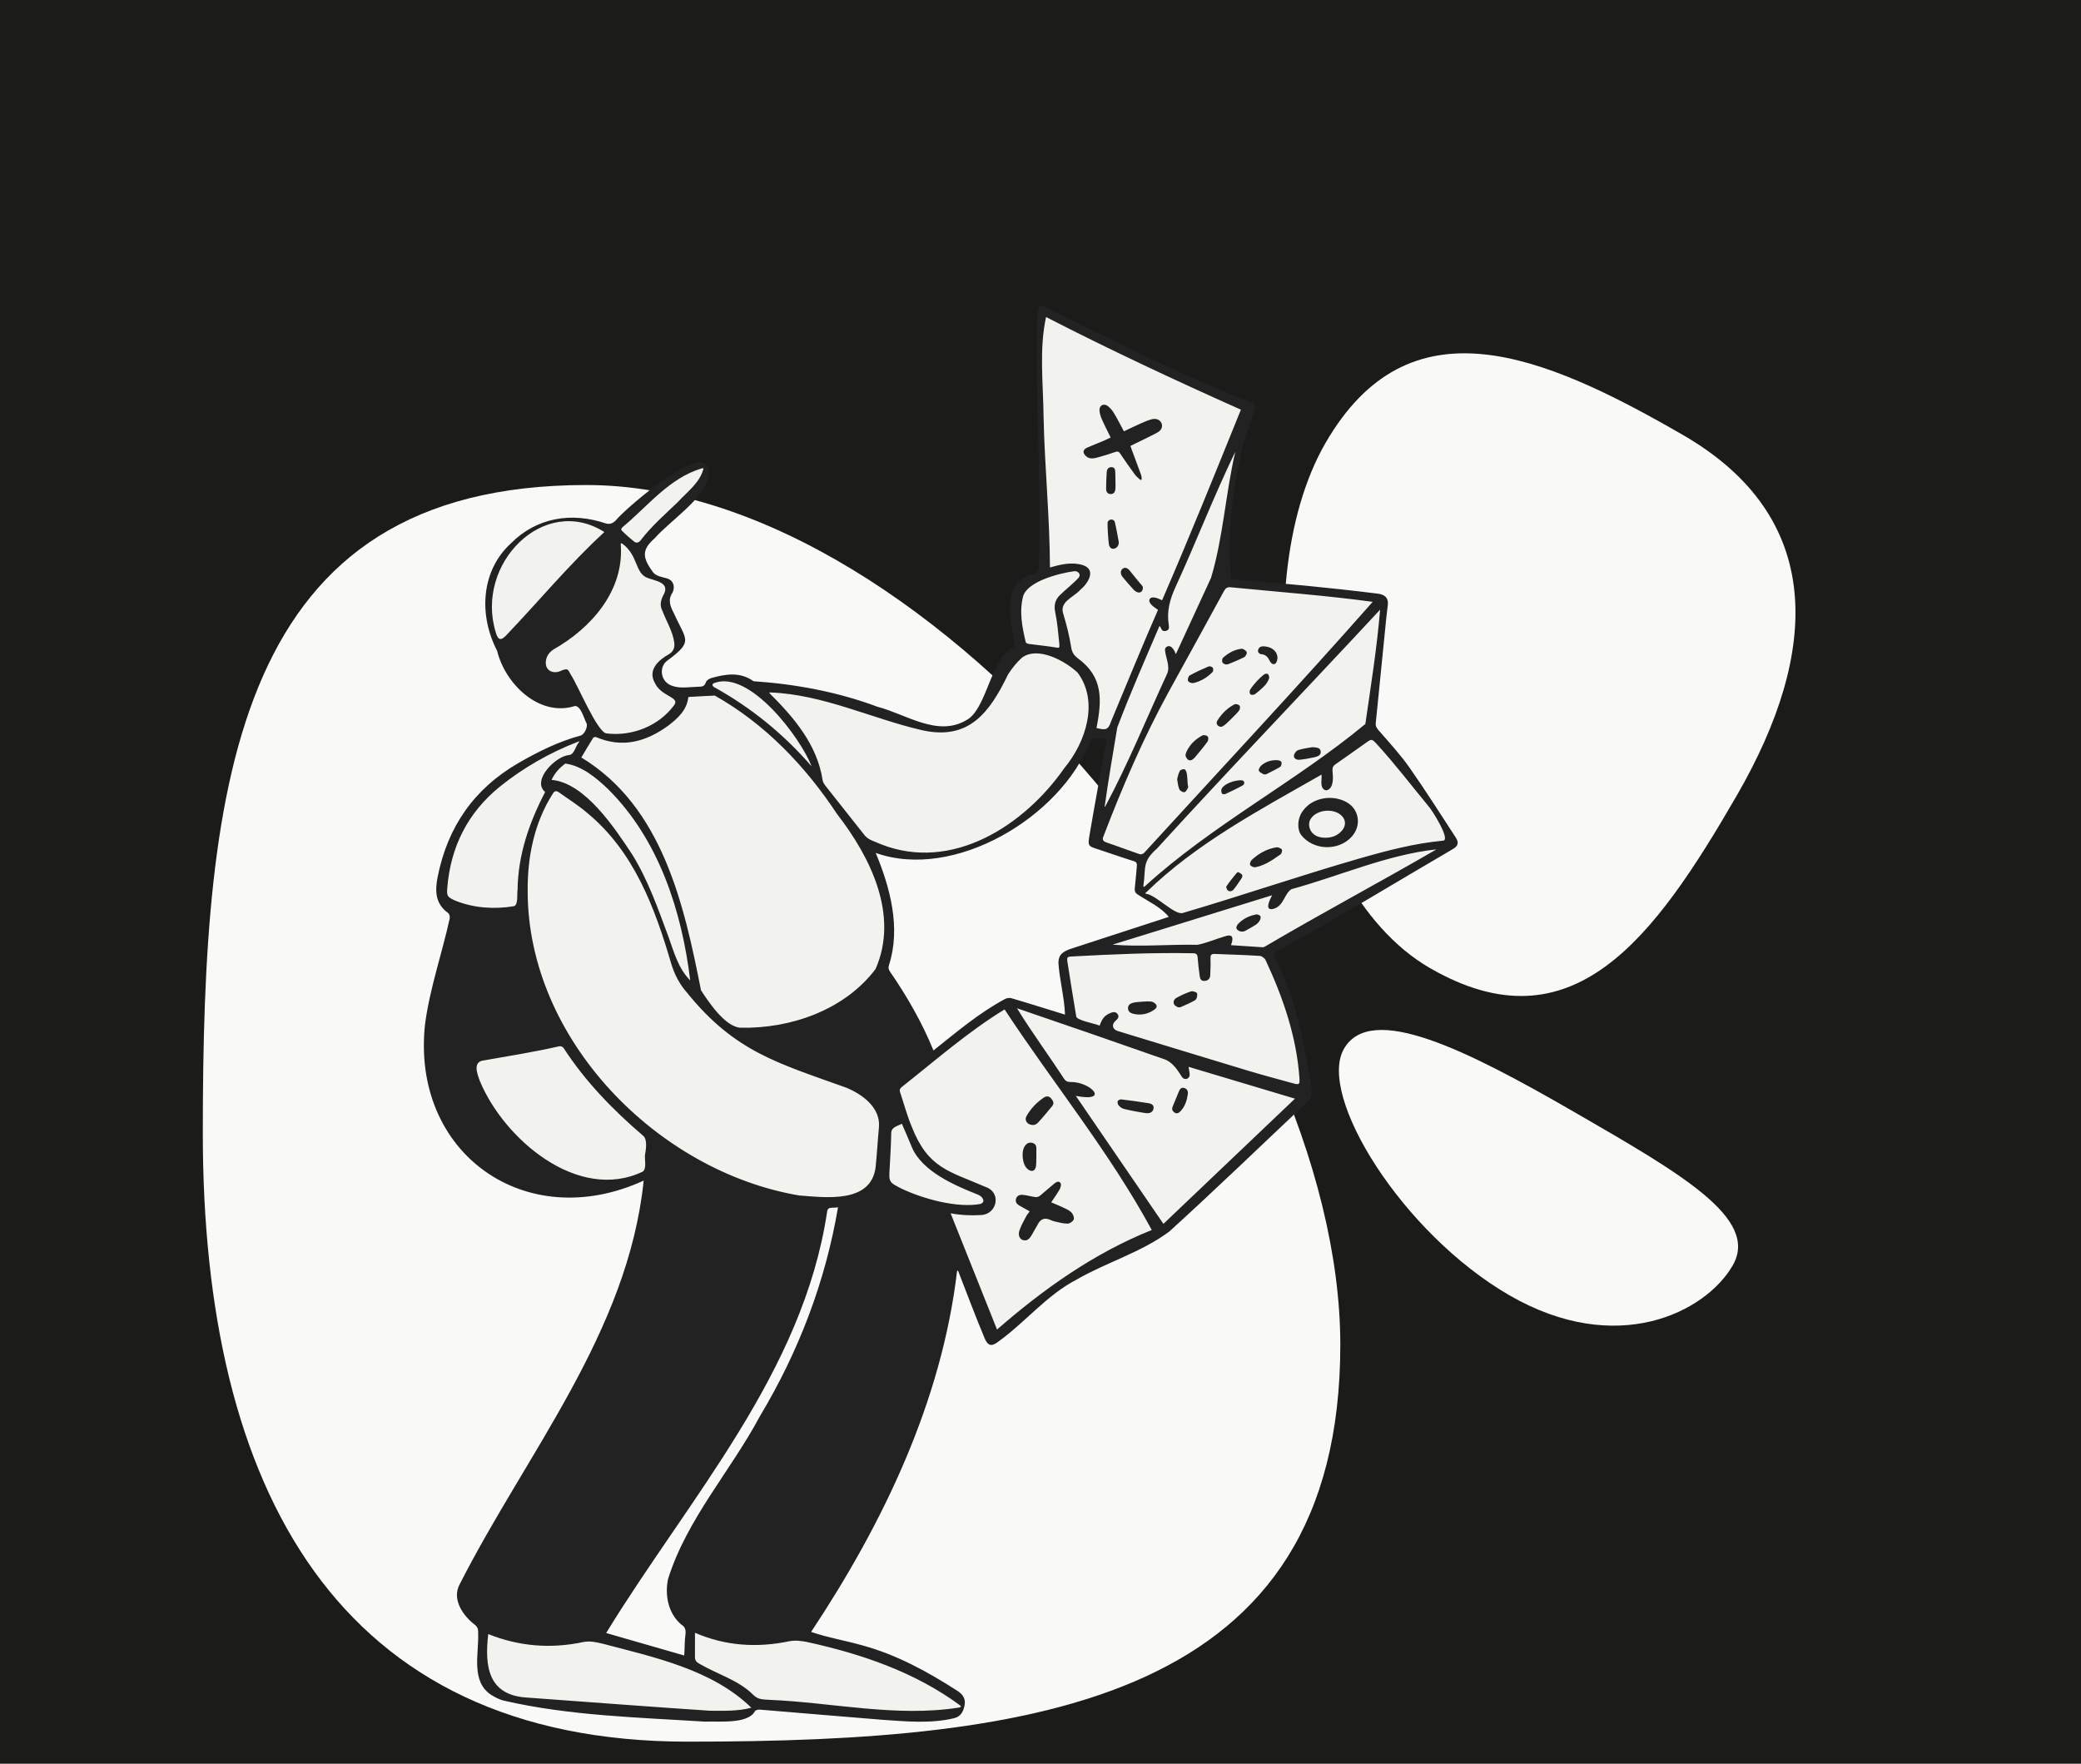 <svg width="236" height="200" viewBox="0 0 236 200" fill="none" xmlns="http://www.w3.org/2000/svg">
<rect width="236" height="200" fill="#1B1B1A"/>
<path d="M152 152.5C152 192.817 117.765 197.5 78 197.5C38.236 197.5 23 168.817 23 128.5C23 88.183 26.735 55 66.5 55C106.265 55 152 112.183 152 152.5Z" fill="#F9FAF8"/>
<path d="M150.318 50.241C159.754 33.898 174.727 40.012 190.846 49.318C206.965 58.624 206.428 73.817 196.992 90.16C187.557 106.502 178.277 119.079 162.158 109.773C146.039 100.467 140.883 66.584 150.318 50.241Z" fill="#F9FAF8"/>
<path d="M152.415 118.928C155.481 113.617 166.326 119.056 178.509 126.089C190.691 133.123 199.566 138.19 196.5 143.501C193.434 148.812 183.377 153.928 171.195 146.894C159.012 139.861 149.349 124.238 152.415 118.928Z" fill="#F9FAF8"/>
<g clip-path="url(#clip0_782_196)">
<path d="M98.386 134.766C99.725 133.664 99.57 131.515 99.736 129.899C99.788 129.219 99.841 128.516 99.906 127.827C100.155 125.631 97.951 123.855 96.043 123.125C92.519 121.724 88.799 120.689 85.429 118.938C82.529 117.224 80.196 114.805 78.106 112.446C76.711 110.992 76.221 108.75 75.571 106.844C73.928 101.12 71.275 95.825 66.738 92.009C66.028 91.395 65.241 90.856 64.48 90.335C63.992 90.079 63.513 89.451 62.942 89.506C56.862 96.972 59.816 111.977 65.55 119.361C71.929 127.645 80.048 134.211 90.58 135.785C92.709 136.072 96.651 136.248 98.386 134.766Z" fill="#F2F3EF"/>
<path d="M97.651 95.853C93.36 89.179 88.563 83.099 81.648 78.846C80.999 78.427 79.59 78.805 78.794 78.768C76.972 78.715 78.628 79.399 76.566 81.332C73.962 83.784 70.587 84.724 67.707 83.384C67.544 83.315 67.202 83.351 67.082 83.542C66.729 84.103 66.393 84.669 66.037 85.268C65.937 85.503 65.528 85.85 65.8 86.085C74.314 91.634 77.036 100.374 78.832 110.646C79.073 113.016 80.839 114.622 82.583 116.274C83.163 116.794 84.258 116.835 85.052 116.734C86.812 116.685 88.247 116.662 90.243 115.995C94.44 114.613 97.353 112.953 99.495 109.988C101.601 105.236 100.06 99.809 97.651 95.853ZM87.249 78.922C89.749 81.864 92.272 84.14 93.065 88.5C94.179 90.631 96.186 92.526 97.58 94.488C97.821 94.739 98.047 95.206 98.416 95.317C107.15 99.582 115.586 94.635 120.899 87.217C123.004 84.816 124.493 80.533 123.16 77.451C122.531 75.203 117.675 72.787 115.761 74.398C114.312 75.595 113.494 77.621 112.549 79.249C108.846 85.503 102.262 81.855 96.715 80.199C93.793 79.018 90.562 78.538 87.411 78.297C87.243 78.272 87.158 78.447 87.118 78.582C87.058 78.714 87.163 78.833 87.249 78.922H87.249ZM58.898 129.328C61.873 131.934 64.882 133.856 68.528 134.108C70.053 134.107 71.511 133.62 72.982 133.064C73.642 132.647 73.319 131.696 73.386 131.05C73.411 130.813 73.441 130.647 73.463 130.456C73.439 129.858 73.625 128.936 73.065 128.602C69.158 125.26 66.307 122.114 64.092 118.701C63.955 118.489 63.601 118.378 63.378 118.42C60.566 119.071 57.673 119.522 54.853 120.022C54.422 120.097 54.132 120.251 53.967 120.494C53.253 122.885 56.908 127.579 58.898 129.328H58.898Z" fill="#F2F3EF"/>
<path d="M63.996 72.599C63.53 72.912 63.04 73.167 62.58 73.497C60.929 74.58 61.675 77.222 63.752 76.252C64.285 76.049 64.254 76.066 64.525 76.597C65.537 78.525 66.631 80.593 67.777 82.658C67.964 82.993 68.407 83.372 68.797 83.397C70.132 83.487 71.462 83.471 72.686 82.978C74.163 82.463 78.575 79.754 75.973 78.749C74.535 78.069 73.467 76.217 74.947 75.104C75.719 74.464 76.916 74.101 76.692 72.845C76.691 71.408 74.575 68.826 75.341 67.808C76.343 66.097 74.906 65.751 73.551 65.335C73.074 65.172 72.769 64.845 72.561 64.274C72.323 63.622 72.031 63.02 71.692 62.487C71.519 62.241 70.675 61.246 70.436 61.442C70.039 61.594 70.213 61.934 70.17 62.256C70.11 66.579 67.819 69.986 63.996 72.599L63.996 72.599ZM85.335 193.417C80.3 188.937 75.103 187.963 68.256 186.138C67.587 185.984 66.895 185.824 66.113 185.981C62.204 186.785 58.807 186.435 55.568 185.115C55.423 185.054 55.152 185.053 55.142 185.278C54.838 187.965 54.868 191.482 57.887 192.352C59.486 192.827 61.054 192.814 62.665 192.944C68.884 193.347 75.037 193.93 81.298 194.244C82.007 194.244 82.719 194.193 83.413 194.143C83.862 194.072 85.854 194.172 85.335 193.417ZM109.015 193.205C104.028 189.239 98.208 187.449 91.609 185.986C90.727 185.804 90.046 185.774 89.467 185.891C85.692 186.654 82.42 186.387 79.26 185.083C78.349 184.593 78.631 185.426 78.59 186.011C78.592 186.666 78.593 187.283 78.586 187.898C78.58 188.461 78.908 188.71 79.23 188.879C80.732 189.67 82.305 190.524 84.038 191.492C85.544 192.204 85.245 193.031 87.105 192.975C89.163 192.933 110.361 195.633 109.015 193.206L109.015 193.205ZM56.213 103.179C56.878 103.113 58.682 103.28 58.807 102.47C58.97 97.393 59.833 94.062 62.03 89.91C62.052 89.862 62.057 89.807 62.044 89.755C62.03 89.704 61.999 89.659 61.955 89.628C60.606 88.454 63.308 85.894 64.582 85.842C65.182 85.814 65.375 85.077 65.643 84.65C65.761 84.418 65.994 84.157 65.689 83.959C65.388 83.767 65.038 84.177 64.738 84.255C61.891 85.654 59.034 87.013 56.549 89.023C52.921 91.965 50.885 95.885 50.497 100.673C50.412 101.727 50.59 101.904 51.536 102.336C53.122 103.013 54.63 103.129 56.213 103.179V103.179ZM164.082 94.871C163.009 91.434 159.998 88.853 157.894 86.041C157.397 85.431 156.734 84.64 156.22 84.13C155.309 83.058 155.032 82.347 155.064 82.132C155.414 79.809 155.69 77.894 155.934 76.106C156.18 74.192 156.508 71.978 156.686 69.827C156.66 69.557 156.873 69.131 156.616 68.933C156.242 68.782 155.543 69.909 155.259 70.149C153.64 72.03 151.831 73.842 150.133 75.63C143.513 82.516 137.965 88.619 130.738 96.384C129.511 97.463 129.653 98.232 129.511 99.815C129.513 99.981 129.449 100.176 129.445 100.345C129.31 101.22 129.769 101.357 129.859 101.486C130.926 102.012 131.907 102.709 132.986 103.437C133.097 103.513 133.584 103.871 134.144 104.264C127.89 106.165 121.103 108.298 121.12 108.298C120.808 108.415 120.735 108.693 120.848 109.221C121.156 111.195 121.911 115.778 122.016 116.341C119.729 115.539 117.447 114.788 115.168 114.184C114.75 114.048 114.394 113.97 114.216 114.046C114.108 114.091 113.909 114.208 113.806 114.271C113.14 114.683 112.441 115.048 111.83 115.504C108.907 117.687 105.181 120.556 102.216 123.016C102.021 123.17 101.695 123.428 101.854 123.901C102.976 127.511 104.207 131.98 108.236 133.327C109.401 133.861 110.563 134.325 111.732 134.824C113.294 135.361 112.795 137.465 111.311 137.552C110.504 137.637 109.669 137.549 108.854 137.515C108.54 137.586 107.5 137.04 107.596 137.669L112.859 150.85C113.108 151.254 113.478 150.661 113.725 150.516C118.613 146.359 123.846 142.453 129.86 140.104C130.143 139.976 130.446 139.831 130.722 139.681C131.201 139.505 132.001 139.045 132.097 138.948L147.014 124.749C147.137 124.637 148.163 123.734 147.317 119.785C147.191 118.665 145.557 111.89 143.931 109.226C143.78 108.98 143.518 108.511 143.491 108.473C143.147 107.984 143.945 107.273 144.314 107.088C150.337 103.618 156.432 100.269 162.48 96.843C162.92 96.529 164.066 95.77 164.121 95.36C164.145 95.182 164.132 95.037 164.082 94.871L164.082 94.871ZM56.638 72.672C57.038 72.763 57.391 72.402 57.664 72.104C61.336 68.255 64.749 64.124 68.695 60.497C68.922 60.271 68.542 60.015 68.394 59.902C66.057 58.691 63.744 58.552 61.521 59.488C56.899 61.378 54.583 66.948 56.002 71.761C56.105 72.139 56.271 72.583 56.638 72.672H56.638Z" fill="#F2F3EF"/>
<path d="M62.564 88.665C66.022 88.988 69.175 93.472 71.489 96.987C73.294 99.901 74.423 103.149 75.595 106.305C76.177 107.873 76.57 109.494 77.684 110.851C78.938 112.451 78.362 110.132 78.269 109.451C77.226 102.451 74.58 94.729 69.169 89.37C68 88.188 65.433 86.164 63.96 86.407C63.797 86.415 61.679 88.493 62.564 88.665L62.564 88.665ZM100.846 128.433C100.82 129.834 100.742 131.23 100.669 132.412C100.563 134.121 100.618 134.217 102.127 134.983C103.321 135.908 113.252 138.454 111.507 135.615C111.356 135.446 111.156 135.312 110.959 135.248C108.776 134.536 106.923 133.338 105.399 132.261C103.929 131.311 103.534 129.696 102.854 128.192C102.673 127.947 102.581 127.075 102.178 127.223C101.64 127.529 100.911 127.615 100.846 128.433L100.846 128.433ZM116.641 73.245C117.634 73.379 118.617 73.467 119.608 73.63C119.843 73.661 120.075 73.745 120.255 73.584C120.488 73.357 120.316 72.832 120.312 72.504C120.213 71.48 120.111 70.421 119.895 69.397C119.745 68.689 119.868 68.171 120.291 67.717C120.69 67.293 121.183 66.923 121.614 66.515C122.004 66.074 122.874 65.651 122.605 64.94C122.452 64.72 122.195 64.556 121.95 64.546C120.173 64.968 118.374 65.268 116.809 66.181C114.831 67.692 115.687 70.778 116.109 72.881C116.167 73.127 116.521 73.228 116.641 73.245L116.641 73.245ZM71.742 61.571C72.103 61.873 72.55 61.792 72.834 61.41C73.796 60.147 74.969 59.041 76.104 57.972C77.263 56.92 78.532 55.569 79.428 54.475C79.708 54.144 79.797 53.701 79.963 53.316C80.045 53.151 79.874 53.02 79.758 52.933C79.561 52.803 79.315 52.974 79.105 53.012C75.541 54.259 73.224 57.301 70.431 59.624C70.246 59.833 70.193 60.141 70.35 60.321C70.842 60.797 71.297 61.206 71.742 61.571L71.742 61.571ZM80.811 78.078C84.798 80.257 88.761 83.416 91.884 87.061C92.045 87.243 92.36 87.045 92.259 86.819C92.194 86.661 92.132 86.502 92.068 86.356C90.711 83.322 85.135 75.698 80.942 77.235C80.49 77.413 80.446 77.753 80.811 78.078Z" fill="#F2F3EF"/>
<path d="M155.342 67.966C151.669 67.49 147.885 67.136 144.208 66.803C142.879 66.68 141.51 66.553 140.154 66.424L137.621 66.178C138.323 62.238 139.362 56.431 139.888 53.417C139.974 52.926 140.077 52.428 140.177 51.947C140.208 51.68 141.124 47.345 140.95 46.42C140.949 46.416 140.948 46.412 140.947 46.408C140.924 46.293 140.882 46.234 140.818 46.249C132.286 42.443 125.268 39.106 118.734 35.749C118.554 35.665 118.403 35.819 118.372 35.999C117.642 39.68 118.069 43.506 118.12 47.226C118.237 52.936 118.826 58.648 118.845 64.363C118.927 64.796 119.485 64.437 119.748 64.412C120.706 64.114 122.865 63.806 123.366 64.826C123.679 65.956 121.821 67.151 120.927 67.896C120.141 68.483 120.229 69.203 120.395 69.764C120.813 71.185 121.086 72.35 121.255 73.43C121.35 74.042 121.576 74.419 122.088 74.822C124.647 76.72 124.812 79.059 124.241 81.71C124.26 82.02 123.936 82.622 124.286 82.777C124.544 82.879 124.991 82.904 125.212 82.907C125.698 82.907 125.853 82.734 126.106 82.148C125.867 84.778 123.849 94.307 124.643 95.155C124.643 95.155 124.843 95.534 125.428 95.755C126.089 95.977 126.757 96.218 127.402 96.451C127.982 96.661 128.582 96.878 129.176 97.08C129.42 97.161 129.752 97.037 129.908 96.878C134.024 92.315 138.191 87.932 142.342 83.363C146.854 78.393 151.316 73.503 155.741 68.532C156.093 68.144 155.794 67.981 155.342 67.966L155.342 67.966Z" fill="#F2F3EF"/>
<path d="M108.541 144.113C106.802 158.91 100.153 172.754 91.986 185.055C93.897 185.713 95.84 186.028 97.776 186.574C101.67 187.632 105.22 189.572 108.588 191.746C109.151 192.106 109.512 192.599 109.404 193.293C109.292 194.021 108.961 194.682 108.19 194.841C105.534 195.477 102.802 195.206 100.109 195.023C95.462 194.657 90.819 194.247 86.173 193.868C85.987 193.853 85.689 193.917 85.614 194.044C84.828 195.553 81.444 195.156 79.929 195.23C72.316 194.743 64.593 194.567 57.135 192.848C56.62 192.724 56.12 192.458 55.667 192.173C53.395 190.637 54.306 187.556 54.229 185.238C54.248 184.805 54.186 184.501 53.837 184.233C52.491 183.212 51.204 181.321 52.14 179.635C59.726 164.729 71.228 151.048 72.999 133.876C59.576 140.039 46.539 130.728 48.216 116.034C48.771 111.988 50.126 108.134 50.998 104.158C51.042 103.97 50.97 103.638 50.833 103.541C49.346 102.489 49.322 101.024 49.63 99.457C50.748 93.762 53.778 89.419 58.816 86.513C61.045 85.227 63.345 84.089 65.845 83.41C66.26 83.297 66.69 82.443 66.517 82.019C66.224 81.487 65.868 80.005 65.191 80.062C61.134 81.34 57.273 77.525 56.379 73.804C54.299 69.798 54.503 64.785 57.928 61.625C60.852 58.684 64.799 58.029 68.734 59.364C69.164 59.472 69.493 59.354 69.816 59.029C70.874 57.679 81.138 48.81 80.306 54.13C79.936 56.495 75.938 59.098 74.248 61.038C72.705 62.386 72.871 63.281 74.09 64.932C74.432 65.337 75.12 65.447 75.632 65.585C76.382 65.823 76.578 66.505 76.279 67.185C75.71 68.006 76.009 68.751 76.418 69.528C77.833 72.673 78.683 72.68 75.657 74.93C74.745 75.588 74.833 77.272 76.202 77.764C77.162 78.114 78.192 77.896 79.186 77.876C79.579 77.865 79.909 77.866 80.055 77.362C80.115 77.154 80.447 76.95 80.694 76.881C82.32 76.423 83.942 76.17 85.458 77.249C90.27 77.58 94.975 78.454 99.523 80.149C102.822 81.007 106.366 83.647 109.685 81.61C111.258 80.745 112.101 77.189 113.071 75.52C113.482 74.635 114.032 73.858 114.95 73.407C115.034 73.366 115.075 73.133 115.056 73.001C114.575 70.064 113.427 66.039 117.285 65.049C117.691 64.908 117.816 64.727 117.818 64.298C118.031 56.952 117.695 49.608 117.593 42.261C117.616 39.944 117.46 37.605 117.694 35.3C117.762 34.723 118.062 34.562 118.594 34.827C126.282 38.672 133.968 42.589 142.008 45.652C142.346 45.8 142.433 46.08 142.319 46.42C141.877 47.737 141.348 49.031 141.001 50.372C139.819 55.266 139.115 60.342 139.594 65.374C139.609 65.639 139.744 65.704 139.979 65.723C145.415 66.13 150.841 66.644 156.25 67.319C156.939 67.401 157.502 67.719 157.383 68.639C157.222 69.883 157.111 71.133 156.985 72.381C156.663 75.587 156.35 78.794 156.02 81.999C155.979 82.404 156.18 82.622 156.427 82.907C157.603 84.262 158.828 85.589 159.855 87.053C161.668 89.639 163.355 92.313 165.084 94.957C165.463 95.536 165.378 95.921 164.787 96.269C158.297 100.049 151.899 103.994 145.301 107.584C144.339 108.116 144.357 108.107 144.841 109.087C146.992 113.352 147.793 118.079 148.631 122.733C148.741 123.45 148.922 124.315 148.348 124.876C143.114 129.803 137.943 134.806 132.623 139.637C129.453 142.016 125.491 143.133 122.067 145.118C118.692 146.874 116.277 149.942 113.206 152.144C112.454 152.732 112.033 152.629 111.66 151.749C110.603 149.218 109.642 146.644 108.646 144.088L108.541 144.113L108.541 144.113ZM59.842 101.101C59.868 117.855 74.506 132.815 90.618 135.562C93.628 135.789 98.79 136.505 99.302 132.342C99.456 130.832 99.538 129.316 99.68 127.806C99.868 125.6 97.787 124.079 95.963 123.337C88.247 120.555 83.354 119.291 77.936 112.596C77.067 111.616 76.505 110.527 76.127 109.297C74.254 102.893 71.892 96.549 66.59 92.18C65.588 91.315 64.448 90.611 63.367 89.838C63.09 89.641 62.865 89.687 62.691 90.001C60.574 93.33 59.801 97.197 59.842 101.101ZM65.927 85.897C75.112 91.461 77.574 102.533 79.497 112.295C80.409 113.688 82.207 116.396 83.95 116.541C89.645 116.665 95.76 114.554 99.289 109.894C101.993 103.776 98.709 97.18 94.925 92.307C91.328 86.859 86.739 82.071 81.06 78.876C80.064 78.916 79.07 78.981 78.063 79.038C77.9 80.537 76.877 81.44 75.802 82.273C73.299 84.097 70.625 84.871 67.618 83.593C67.526 83.553 67.318 83.592 67.274 83.663C66.823 84.38 66.395 85.112 65.927 85.897L65.927 85.897ZM118.63 35.951C117.83 39.642 118.312 43.471 118.347 47.219C118.465 52.94 119.052 58.628 119.072 64.353C120.341 63.989 121.56 63.696 122.826 64.089C124.382 64.622 123.365 66.197 122.498 66.898C121.704 67.785 120.059 68.235 120.612 69.7C120.97 70.913 121.284 72.148 121.479 73.396C121.569 73.976 121.785 74.295 122.228 74.644C125.102 76.751 124.989 79.322 124.348 82.558C125.337 82.785 125.671 82.841 126.006 81.8C127.769 77.588 129.495 73.339 131.325 69.158C130.921 68.861 130.536 68.655 130.366 68.249C130.276 68.037 130.411 67.798 130.639 67.761C131.026 67.697 131.378 67.897 131.792 68.064C134.894 60.899 137.8 53.7 140.726 46.456C133.271 43.131 125.908 39.69 118.631 35.951L118.63 35.951ZM132.546 103.972C131.636 102.852 130.287 102.258 129.1 101.483C128.793 101.3 128.652 101.111 128.692 100.747C128.787 99.9 128.846 99.05 128.928 98.202C128.957 97.903 128.89 97.747 128.553 97.643C127.253 97.242 125.971 96.782 124.677 96.36C123.334 95.922 123.34 95.986 123.599 94.463C124.185 91.019 124.827 87.584 125.456 84.147C125.511 83.844 125.401 83.75 125.124 83.755C124.585 83.846 123.81 83.492 123.585 84.172C120.29 92.63 108.241 99.894 99.311 96.719C100.957 100.652 102.172 105.222 100.823 109.417C100.712 109.719 100.762 109.93 100.935 110.182C102.875 113.001 104.564 115.942 105.861 119.12C108.474 117.043 111.009 114.874 113.97 113.288C114.175 113.178 114.482 113.13 114.701 113.194C116.75 113.794 118.728 114.428 120.779 115.056C120.71 113.074 120.163 111.165 120.033 109.19C120.044 108.33 120.407 107.928 121.518 107.565C125.161 106.373 128.806 105.19 132.546 103.972ZM113.926 114.464C109.799 116.994 106.197 120.153 102.416 123.145C102.223 123.304 101.949 123.471 102.069 123.829C102.511 125.148 102.866 126.503 103.404 127.782C105.263 132.488 107.57 132.778 111.821 134.616C113.565 135.241 113.095 137.633 111.335 137.778C110.141 137.855 109.01 137.805 107.807 137.585L113.069 150.766C118.364 146.16 124.069 142.102 130.619 139.479C125.822 130.632 119.451 122.866 113.925 114.464H113.926ZM87.387 78.522C87.194 78.514 87.251 78.59 87.328 78.667C90.058 81.383 92.692 84.483 93.289 88.466C93.328 88.72 93.508 88.972 93.674 89.184C95.137 91.047 96.611 92.902 98.084 94.757C98.531 95.285 99.289 95.438 99.894 95.733C107.972 98.922 116.166 93.623 120.719 87.079C123.12 84.198 124.671 79.544 122.201 76.267C120.797 74.946 117.702 73.249 115.912 74.568C115.297 75.112 114.764 75.784 114.322 76.48C112.215 80.82 109.88 84.013 104.513 82.793C98.761 81.45 93.383 78.763 87.387 78.522H87.387ZM155.673 68.246C150.316 67.519 144.936 67.124 139.559 66.595C139.195 66.56 138.997 66.68 138.824 66.997C136.754 70.787 134.678 74.575 132.59 78.355C129.68 83.656 127.295 89.206 125.138 94.844C124.974 95.227 125.101 95.406 125.501 95.54C126.757 95.962 127.995 96.438 129.249 96.865C129.386 96.912 129.638 96.831 129.745 96.72C138.406 87.247 147.182 77.872 155.673 68.246H155.673ZM122.006 124.272L131.94 138.784L146.858 124.585L134.788 120.974C134.842 121.341 134.925 121.644 134.912 121.942C134.874 122.218 134.65 122.373 134.409 122.354C134.258 122.341 134.124 122.25 134.042 122.122C133.515 121.295 132.952 120.399 131.974 120.091C126.435 118.153 120.892 116.226 115.336 114.337C117.008 117.061 118.906 119.617 120.648 122.298C120.834 122.574 121.018 122.694 121.388 122.697C123.639 122.631 125.981 125.036 122.006 124.272L122.006 124.272ZM124.707 116.306C125.004 115.476 125.272 115.159 125.886 114.888C126.205 114.747 126.545 114.682 126.762 115.018C126.963 115.327 126.75 115.542 126.509 115.76C126.023 116.198 126.159 116.732 126.783 116.923C131.68 118.416 136.575 119.918 141.477 121.395C143.194 121.912 144.927 122.376 146.657 122.848C147.338 123.034 147.41 122.988 147.366 122.265C147.047 117.576 145.501 113.097 143.524 108.87C143.422 108.652 143.102 108.412 142.87 108.398C141.171 108.292 139.469 108.235 137.768 108.175C137.333 108.16 137.262 108.31 137.279 108.749C137.302 109.361 137.278 109.976 137.25 110.589C137.23 111.019 136.95 111.237 136.544 111.234C136.133 111.231 136.078 110.885 136.039 110.573C135.956 109.912 135.867 109.251 135.823 108.588C135.798 108.209 135.652 108.095 135.278 108.098C130.74 108.006 126.212 108.211 121.681 108.456C121.004 108.486 120.965 108.5 121.072 109.186C121.387 111.203 121.713 113.218 122.048 115.231C122.018 115.698 124.219 116.078 124.707 116.306V116.306ZM129.976 101.199C129.923 101.251 129.763 101.328 130.021 101.364C131.144 101.519 133.286 103.868 134.172 103.519C140.867 101.554 147.466 99.279 154.173 97.351C157.284 96.457 160.397 95.637 163.626 95.333C164.617 95.337 162.323 91.72 161.974 91.391C160.013 89.016 158.143 86.554 156.057 84.287C155.582 83.794 155.523 83.796 154.98 84.18C153.804 85.012 152.633 85.852 151.448 86.671C151.17 86.863 151.083 87.06 151.115 87.401C151.178 88.069 151.291 89.263 150.561 89.584C150.453 89.632 150.329 89.631 150.225 89.575C149.651 89.265 149.93 88.422 149.87 87.841C142.869 91.837 135.702 95.613 129.976 101.199H129.976ZM129.67 100.437C129.647 100.59 129.744 100.588 129.828 100.511C137.437 93.558 146.996 88.611 154.84 82.099C155.467 77.758 156.149 73.523 156.514 69.136C148.108 78.182 139.539 87.087 131.214 96.218C129.496 97.741 129.975 98.334 129.67 100.437L129.67 100.437ZM73.159 130.877C73.204 130.606 73.498 129.198 72.918 128.775C69.49 125.842 66.371 122.629 63.902 118.824C63.824 118.705 63.568 118.615 63.42 118.643C60.602 119.295 57.74 119.74 54.892 120.245C53.574 120.376 54.119 121.748 54.414 122.572C57.13 129.147 65.557 136.385 72.902 132.852C73.374 132.494 73.067 131.423 73.159 130.877ZM70.555 61.636C70.453 61.562 70.391 61.637 70.398 61.732C70.802 66.976 67.069 71.225 62.712 73.681C62.212 74.039 61.896 74.526 61.896 75.17C61.898 76.169 62.903 76.456 63.676 76.038C64.368 75.793 64.375 75.823 64.726 76.491C65.522 77.669 67.78 83.158 68.812 83.171C71.679 83.514 74.712 82.333 76.446 79.969C77.171 79.033 74.962 78.993 74.268 77.446C73.426 75.977 74.663 74.853 75.874 74.178C76.385 73.872 76.533 73.423 76.467 72.872C76.293 71.6 75.581 70.469 75.127 69.28C74.751 68.573 74.965 67.967 75.324 67.308C75.91 66.039 74.319 65.874 73.478 65.549C71.963 65.022 72.426 62.988 70.555 61.636ZM55.368 185.3C54.931 189.074 55.407 192.282 59.859 192.507C66.744 193.006 73.63 193.538 80.519 193.994C82.072 194.001 83.691 194.057 85.21 193.653C80.767 189.323 74.213 187.936 68.377 186.399C67.646 186.233 66.955 186.043 66.158 186.203C62.474 186.985 58.89 186.708 55.368 185.3H55.368ZM78.816 185.153C78.816 186.147 78.823 187.024 78.813 187.9C78.809 188.291 78.989 188.496 79.336 188.678C81.344 189.851 83.799 190.543 85.43 192.199C85.965 192.742 86.533 192.705 87.189 192.754C94.356 193.047 101.643 194.762 108.772 193.631C108.969 193.6 109.033 193.5 108.894 193.397C103.78 189.616 97.692 187.55 91.563 186.208C90.898 186.071 90.165 185.982 89.512 186.114C85.854 186.874 82.278 186.653 78.816 185.153ZM65.622 84.21C65.798 84.013 65.668 84.068 65.53 84.121C62.429 85.307 59.358 87.048 56.692 89.2C53.042 92.159 51.101 96.027 50.723 100.691C50.647 101.638 50.752 101.728 51.631 102.13C53.715 102.975 56.076 103.131 58.281 102.76C58.807 102.612 58.61 101.335 58.697 100.869C58.751 96.936 60.014 93.276 61.824 89.813C60.257 88.499 63.029 85.713 64.568 85.616C65.14 85.532 65.272 84.603 65.622 84.21H65.622ZM77.596 187.729C77.656 186.967 77.629 186.148 77.731 185.386C77.8 184.869 77.726 184.495 77.248 184.208C75.773 182.945 75.38 180.893 75.761 179.059C77.872 172.292 82.865 166.798 86.184 160.585C90.571 153.272 93.609 145.33 95.038 136.901C94.554 137.029 93.883 136.769 93.809 137.358C91.078 155.687 78.103 169.895 68.743 185.18L77.596 187.729H77.596ZM139.604 107.18C140.751 107.258 141.969 107.344 143.187 107.416C143.297 107.423 143.423 107.357 143.525 107.297C149.92 103.53 156.483 100.047 162.9 96.318C157.331 96.913 151.901 99.344 146.458 100.831C145.63 101.358 145.623 102.686 144.457 103.052C143.339 103.35 143.983 102.082 144.26 101.521L126.177 107.119C129.31 107.395 132.601 107.07 135.788 107.14C136.824 106.949 137.815 106.502 138.828 106.204C139.785 105.862 139.937 106.27 139.605 107.18L139.604 107.18ZM125.282 91.421C125.273 91.487 125.307 91.52 125.349 91.442C127.969 86.553 130.05 81.388 132.385 76.354C132.708 75.498 132.192 74.584 132.119 73.721C132.115 73.688 132.116 73.654 132.123 73.621C132.185 73.288 132.598 73.162 132.855 73.383C133.073 73.572 133.214 73.814 133.347 74.184C134.689 71.244 136.008 68.451 137.339 65.528C138.729 60.891 138.989 55.942 140.096 51.219C137.664 56.225 135.631 61.523 133.293 66.61C132.675 67.968 132.301 69.312 132.542 70.817C132.604 71.209 132.592 71.456 132.2 71.546C131.685 71.657 131.734 71.208 131.497 70.972C129.866 74.786 128.176 78.616 126.707 82.494C126.211 85.466 125.696 88.437 125.282 91.421ZM68.54 60.332C61.687 55.982 53.837 63.951 56.221 71.701C56.473 72.622 56.823 72.686 57.454 71.998C61.163 68.108 64.576 63.976 68.54 60.332ZM62.554 88.438C66.35 88.765 69.729 93.924 71.681 96.868C73.495 99.791 74.62 103.025 75.808 106.226C76.437 107.963 76.916 109.822 78.276 111.177C77.318 103.299 74.723 95.238 69.006 89.528C67.665 88.242 65.992 86.823 64.099 86.587C63.478 87.071 62.921 87.619 62.554 88.438ZM102.276 127.428C101.819 127.69 101.116 127.795 101.072 128.437C101.048 129.767 100.978 131.097 100.895 132.426C100.793 134.084 100.796 134.052 102.315 134.824C104.754 135.966 108.568 137.011 111.185 136.528C111.88 136.277 111.355 135.618 110.888 135.464C108.248 134.414 104.615 132.856 103.425 130.124C103.072 129.236 102.677 128.364 102.276 127.428ZM122.003 64.767C121.841 64.714 116.768 65.499 116.043 67.564C115.567 69.334 115.916 71.091 116.329 72.829C116.35 72.916 116.547 73.003 116.671 73.02C117.662 73.154 118.66 73.244 119.645 73.407C120.119 73.485 120.184 73.518 120.134 73.017C120.015 71.822 119.92 70.615 119.673 69.444C119.514 68.689 119.631 68.092 120.125 67.562C120.828 66.851 121.651 66.248 122.328 65.508C122.587 65.144 122.356 64.881 122.003 64.767L122.003 64.767ZM79.755 53.226C79.802 53.056 79.717 53.077 79.613 53.107C75.903 54.188 73.456 57.419 70.584 59.792C70.506 59.863 70.384 60.031 70.508 60.158C70.939 60.6 71.409 61.004 71.886 61.396C72.159 61.62 72.44 61.551 72.653 61.272C73.888 59.652 75.424 58.327 76.881 56.921C77.93 55.773 79.33 54.774 79.755 53.226ZM92.049 86.906C90.767 83.62 85.007 75.949 81.013 77.45C80.758 77.535 80.728 77.722 80.952 77.9C85.181 80.237 88.874 83.241 92.049 86.906Z" fill="#222222"/>
<path d="M125.959 49.613C125.604 48.888 125.261 48.231 124.963 47.554C124.822 47.234 124.71 46.88 124.689 46.534C124.655 45.985 125.152 45.704 125.6 46.024C125.892 46.233 126.143 46.536 126.331 46.847C126.729 47.506 127.073 48.198 127.459 48.911C128.114 48.603 128.752 48.29 129.4 48.002C129.795 47.826 130.197 47.654 130.613 47.543C131.126 47.405 131.556 47.604 131.72 47.985C131.886 48.372 131.733 48.79 131.233 49.059C130.402 49.506 129.545 49.904 128.698 50.323C128.547 50.397 128.394 50.47 128.198 50.565C128.252 50.719 128.298 50.859 128.35 50.998C128.701 51.941 129.059 52.881 129.401 53.828C129.454 53.974 129.461 54.138 129.479 54.297C129.482 54.32 129.478 54.343 129.466 54.364C129.455 54.384 129.438 54.4 129.417 54.41L129.415 54.411C129.395 54.42 129.373 54.423 129.351 54.42C129.329 54.416 129.309 54.406 129.293 54.391C129.091 54.204 128.869 54.033 128.708 53.815C128.139 53.043 127.582 52.261 127.055 51.46C126.882 51.197 126.747 51.158 126.459 51.26C125.773 51.501 125.078 51.715 124.376 51.9C124.098 51.973 123.768 52.019 123.509 51.935C123.27 51.857 123.001 51.624 122.912 51.394C122.787 51.073 123.061 50.856 123.352 50.733C123.993 50.461 124.639 50.201 125.281 49.93C125.493 49.841 125.698 49.736 125.959 49.613L125.959 49.613ZM126.884 61.494C126.872 61.868 126.679 62.135 126.37 62.213C125.99 62.31 125.784 61.99 125.749 61.679C125.661 60.887 125.609 60.087 125.604 59.291C125.604 59.238 125.623 59.186 125.654 59.134C125.815 58.858 126.217 58.833 126.388 59.103C126.406 59.13 126.419 59.158 126.426 59.188C126.611 59.949 126.737 60.724 126.884 61.494ZM129.611 66.62C129.625 67.066 129.316 67.278 128.998 67.162C128.831 67.101 128.666 66.986 128.546 66.854C128.121 66.387 127.703 65.91 127.305 65.419C127.023 65.071 127.053 64.666 127.336 64.477C127.614 64.29 127.907 64.419 128.182 64.782C128.545 65.261 128.945 65.711 129.32 66.18C129.448 66.342 129.605 66.439 129.611 66.62Z" fill="#222222"/>
<path d="M126.501 55.396C126.479 55.73 126.357 56.025 125.962 56.026C125.594 56.026 125.442 55.759 125.443 55.434C125.445 54.8 125.465 54.166 125.51 53.533C125.532 53.215 125.696 52.959 126.068 52.976C126.457 52.993 126.472 53.299 126.481 53.584C126.491 53.893 126.521 55.103 126.501 55.396V55.396ZM116.775 137.362C116.36 137.132 115.995 136.935 115.635 136.728C115.35 136.564 115.128 136.343 115.213 135.98C115.303 135.592 115.633 135.461 115.963 135.49C116.452 135.533 116.931 135.684 117.419 135.747C117.581 135.768 117.796 135.705 117.924 135.603C118.478 135.158 119.001 134.674 119.551 134.225C119.767 134.049 120.078 133.861 120.276 134.166C120.374 134.317 120.289 134.66 120.179 134.857C119.902 135.353 119.564 135.815 119.215 136.344C119.682 136.544 120.095 136.703 120.493 136.895C120.84 137.062 121.22 137.212 121.49 137.469C121.68 137.651 121.841 138.04 121.773 138.264C121.707 138.485 121.34 138.751 121.099 138.756C120.617 138.766 120.129 138.625 119.649 138.521C119.424 138.473 119.21 138.369 118.993 138.287C118.457 138.085 118.04 138.239 117.743 138.749C117.487 139.192 117.245 139.642 116.984 140.081C116.77 140.442 116.509 140.761 116.022 140.627C115.658 140.528 115.434 140.105 115.599 139.575C115.775 139.009 116.091 138.485 116.364 137.952C116.466 137.752 116.622 137.579 116.775 137.362L116.775 137.362ZM117.161 127.573C116.486 127.573 116.141 127.03 116.416 126.552C116.899 125.715 117.557 125.019 118.357 124.475C118.628 124.291 118.945 124.258 119.193 124.548C119.423 124.816 119.603 125.102 119.312 125.445C118.796 126.054 118.3 126.683 117.755 127.265C117.582 127.45 117.384 127.573 117.161 127.573ZM117.495 132.213C117.411 132.806 117 132.949 116.543 132.575C115.918 132.063 115.766 130.508 116.279 129.881C116.494 129.617 116.761 129.509 117.097 129.606C117.461 129.71 117.548 129.978 117.533 130.32C117.521 130.597 117.544 131.866 117.495 132.213ZM135.201 86.15C135.022 86.271 134.779 86.234 134.645 86.065C134.56 85.956 134.49 85.854 134.46 85.742C134.415 85.574 134.509 85.348 134.593 85.172C134.973 84.378 135.599 83.806 136.356 83.398C136.463 83.34 136.614 83.366 136.77 83.4C136.936 83.437 137.047 83.592 137.032 83.761C137.019 83.894 136.999 84.021 136.931 84.113C136.476 84.734 135.982 85.328 135.484 85.917C135.412 86.003 135.318 86.071 135.201 86.15L135.201 86.15ZM138.627 82.376C138.557 82.415 138.476 82.43 138.397 82.414C138.024 82.338 137.87 82.014 138.058 81.713C138.547 80.933 139.188 80.285 140.015 79.865C140.151 79.797 140.453 79.886 140.57 80.007C140.657 80.098 140.634 80.399 140.547 80.532C140.373 80.799 140.127 81.02 139.9 81.25C139.598 81.555 139.294 81.86 138.974 82.145C138.862 82.245 138.728 82.32 138.627 82.376ZM139.33 75.301C139.117 75.39 138.868 75.355 138.699 75.198C138.661 75.162 138.631 75.124 138.617 75.081C138.568 74.936 138.604 74.672 138.708 74.58C139.308 74.053 139.994 73.652 140.8 73.57C140.992 73.55 141.303 73.762 141.387 73.946C141.446 74.075 141.264 74.439 141.1 74.522C140.536 74.808 139.947 75.043 139.33 75.301ZM135.424 77.439C135.209 77.495 134.976 77.449 134.808 77.304C134.761 77.264 134.726 77.219 134.716 77.17C134.681 76.991 134.783 76.668 134.926 76.59C135.614 76.214 136.329 75.883 137.051 75.575C137.178 75.521 137.449 75.6 137.532 75.71C137.612 75.815 137.605 76.109 137.515 76.201C136.945 76.784 136.28 77.214 135.423 77.439L135.424 77.439ZM143.235 73.286C144.137 73.308 144.765 73.754 144.87 74.46C144.908 74.719 144.804 75.138 144.618 75.26C144.327 75.45 144.087 75.132 143.953 74.867C143.75 74.465 143.483 74.205 143.001 74.183C142.878 74.177 142.684 74.002 142.666 73.884C142.644 73.735 142.729 73.517 142.844 73.416C142.967 73.309 143.179 73.302 143.235 73.286ZM143.857 76.537C143.955 76.697 143.961 76.897 143.875 77.064C143.761 77.286 143.654 77.504 143.496 77.674C143.14 78.058 142.736 78.402 142.319 78.719C142.201 78.809 141.893 78.821 141.805 78.734C141.708 78.639 141.69 78.341 141.77 78.214C141.99 77.862 142.265 77.541 142.545 77.232C142.783 76.969 143.046 76.725 143.323 76.503C143.425 76.421 143.618 76.367 143.731 76.408C143.78 76.426 143.819 76.474 143.857 76.537ZM133.516 88.499C133.498 88.404 133.502 88.306 133.527 88.213C133.59 87.979 133.659 87.684 133.797 87.427C133.868 87.295 134.183 87.186 134.331 87.236C134.463 87.281 134.565 87.549 134.594 87.733C134.657 88.135 134.664 88.546 134.697 88.953C134.707 89.076 134.78 89.225 134.733 89.315C134.63 89.514 134.492 89.801 134.326 89.832C134.153 89.864 133.832 89.687 133.752 89.517C133.62 89.239 133.592 88.911 133.516 88.499L133.516 88.499ZM127.445 125.743C127.233 125.684 127.024 125.53 126.876 125.364C126.772 125.249 126.709 125.019 126.751 124.878C126.783 124.773 127.022 124.653 127.153 124.668C128.194 124.793 129.233 124.934 130.267 125.103C130.597 125.157 130.914 125.33 130.808 125.758C130.718 126.125 130.416 126.239 130.064 126.241C129.987 126.242 128.227 125.961 127.445 125.743ZM134.707 124.076C134.604 124.786 134.397 125.459 133.889 125.996C133.693 126.203 133.466 126.362 133.162 126.132C132.862 125.906 132.901 125.66 133.037 125.359C133.265 124.855 133.451 124.332 133.67 123.824C133.78 123.569 133.906 123.281 134.266 123.367C134.625 123.452 134.752 123.715 134.707 124.076V124.076ZM130.503 113.564C130.724 113.583 131.007 113.746 131.12 113.931C131.289 114.209 131.033 114.415 130.807 114.563C130.111 115.015 129.349 115.151 128.543 114.966C128.213 114.89 127.92 114.716 127.925 114.317C127.93 113.915 128.244 113.774 128.567 113.69C128.789 113.633 130.093 113.527 130.503 113.563L130.503 113.564ZM133.472 114.161L133.34 114.082C133.106 113.942 133.024 113.638 133.164 113.403C133.216 113.315 133.276 113.24 133.354 113.195C133.897 112.884 134.474 112.616 135.068 112.419C135.265 112.354 135.717 112.508 135.759 112.649C135.825 112.87 135.723 113.3 135.549 113.406C135.048 113.712 134.497 113.936 133.933 114.189C133.86 114.221 133.779 114.236 133.699 114.231C133.619 114.226 133.541 114.202 133.472 114.161L133.472 114.161ZM149.574 90.668C150.522 90.371 151.552 90.423 152.456 90.834C152.554 90.878 152.649 90.927 152.742 90.98C154.169 91.808 154.405 93.625 153.309 94.859C151.819 96.537 148.944 96.454 147.569 94.695C147.098 94.092 147.125 92.891 147.651 92.101C148.132 91.377 148.758 90.925 149.574 90.668H149.574ZM150.341 94.999C151.055 94.993 151.676 94.758 152.158 94.222C152.732 93.582 152.628 92.798 151.921 92.31C151.069 91.722 149.654 91.832 148.905 92.545C148.497 92.933 148.36 93.389 148.535 93.934C148.757 94.625 149.415 95.016 150.341 94.999ZM141.769 98.061C141.718 97.915 141.823 97.636 141.952 97.516C142.745 96.774 143.673 96.263 144.75 96.085C144.946 96.053 145.232 96.175 145.367 96.324C145.442 96.408 145.356 96.788 145.231 96.876C144.352 97.494 143.471 98.127 142.383 98.338C142.149 98.384 141.823 98.213 141.769 98.061ZM140.503 98.928C140.625 99.001 140.803 99.091 140.882 99.23C140.932 99.316 140.854 99.515 140.779 99.629C140.49 100.066 140.202 100.508 139.865 100.908C139.81 100.974 139.725 101.015 139.63 101.048C139.445 101.113 139.239 101.029 139.153 100.852C139.087 100.715 139.036 100.588 139.079 100.521C139.413 99.993 139.827 99.516 140.221 99.027C140.261 98.977 140.377 98.853 140.503 98.928ZM148.702 84.748C148.797 84.731 148.894 84.727 148.99 84.738C149.336 84.78 149.712 84.771 149.777 85.193C149.848 85.656 149.404 85.792 149.046 85.874C148.497 85.999 147.937 86.097 147.377 86.153C147.076 86.183 146.721 86.042 146.739 85.702C146.752 85.474 146.989 85.137 147.199 85.066C147.681 84.902 148.196 84.838 148.702 84.748ZM143.661 87.77C143.593 87.804 143.517 87.822 143.44 87.82C143.363 87.818 143.288 87.797 143.221 87.759C143.007 87.636 142.821 87.544 142.762 87.4C142.704 87.257 142.881 86.939 143.042 86.802C143.576 86.342 144.227 86.159 144.928 86.207C145.074 86.217 145.315 86.334 145.331 86.431C145.36 86.601 145.304 86.888 145.184 86.961C144.698 87.254 144.186 87.503 143.661 87.77ZM140.865 88.494C141.083 88.519 141.187 88.778 141.049 88.949C141.001 89.009 140.949 89.06 140.888 89.093C140.252 89.435 139.6 89.748 138.944 90.049C138.846 90.093 138.62 90.056 138.58 89.986C138.507 89.856 138.477 89.657 138.521 89.515C138.698 88.94 140.028 88.4 140.865 88.494V88.494ZM141.248 105.542C140.949 105.71 140.569 105.67 140.326 105.427C140.286 105.387 140.252 105.345 140.228 105.298C140.168 105.182 140.278 104.907 140.396 104.782C140.953 104.192 141.661 103.852 142.449 103.697C142.597 103.668 142.829 103.755 142.925 103.87C142.998 103.958 142.964 104.201 142.893 104.327C142.783 104.524 142.63 104.726 142.443 104.846C142.062 105.089 141.666 105.309 141.248 105.542Z" fill="#222222"/>
</g>
<defs>
<clipPath id="clip0_782_196">
<rect width="117.243" height="160.537" fill="white" transform="translate(48.07 34.703)"/>
</clipPath>
</defs>
</svg>
